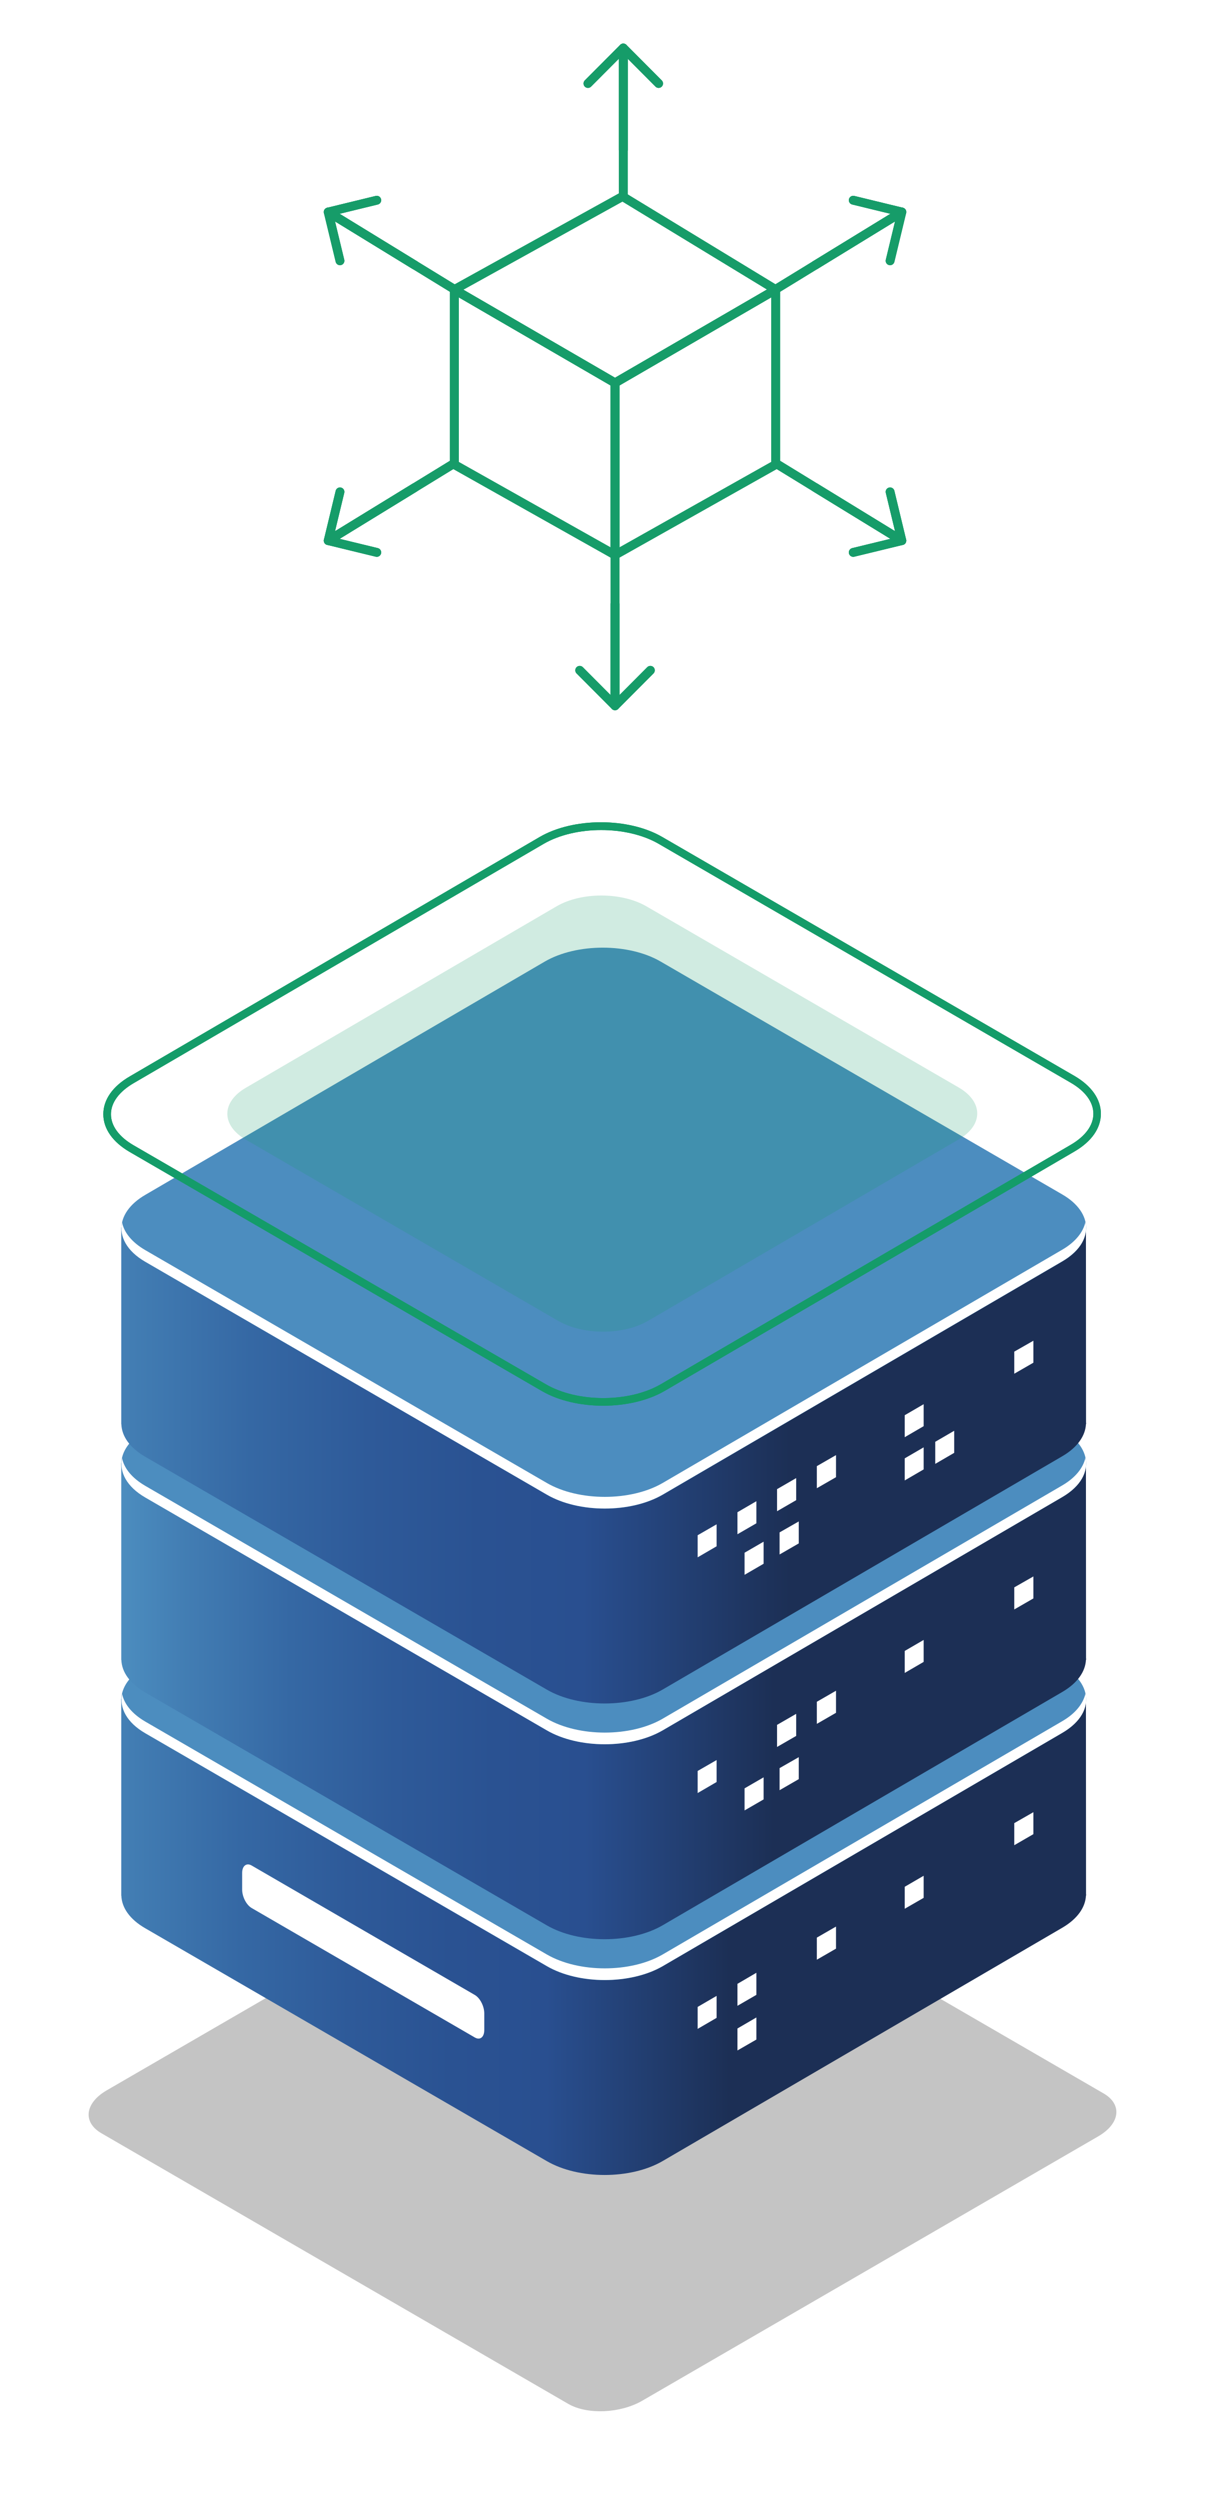 <svg width="136" height="282" viewBox="0 0 136 282" fill="none" xmlns="http://www.w3.org/2000/svg">
<g filter="url(#filter0_f_411_6593)">
<path d="M64.125 271.161L11.447 240.639C9.306 239.4 9.576 237.23 12.046 235.798L63.522 205.969C65.996 204.538 69.734 204.379 71.875 205.623L124.553 236.145C126.695 237.384 126.424 239.554 123.954 240.986L72.478 270.815C70.004 272.246 66.266 272.405 64.125 271.161Z" fill="#C4C4C4"/>
</g>
<path d="M122.574 213.681L122.562 191.864L95.102 195.545L74.545 183.63C70.949 181.544 65.09 181.544 61.481 183.63L58.275 185.671L13.685 191.634V213.844H13.697C13.743 215.183 14.628 216.498 16.387 217.512L61.714 243.782C65.31 245.868 71.169 245.868 74.778 243.782L119.876 217.466C121.622 216.452 122.508 215.137 122.566 213.81H122.591L122.579 213.685L122.574 213.681Z" fill="url(#paint0_linear_411_6593)"/>
<path d="M119.884 187.92L74.558 161.65C70.961 159.564 65.103 159.564 61.493 161.65L16.396 187.966C12.799 190.053 12.778 193.445 16.396 195.532L61.722 221.802C65.319 223.888 71.177 223.888 74.787 221.802L119.884 195.486C123.481 193.399 123.481 189.998 119.884 187.92Z" fill="#4C8DBF"/>
<path d="M80.877 227.623L78.74 228.866V226.388L80.877 225.144V227.623Z" fill="white"/>
<path d="M85.368 225.027L83.231 226.263V223.784L85.368 222.536V225.027Z" fill="white"/>
<path d="M85.368 230.069L83.231 231.3V228.821L85.368 227.577V230.069Z" fill="white"/>
<path d="M104.246 214.085L102.108 215.316V212.837L104.246 211.594V214.085Z" fill="white"/>
<path d="M116.632 206.899L114.474 208.147V205.656L116.632 204.42V206.899Z" fill="white"/>
<path d="M94.354 219.815L92.191 221.063V218.571L94.354 217.324V219.815Z" fill="white"/>
<path d="M53.576 229.827L28.412 215.238C27.805 214.891 27.331 213.956 27.331 213.151V211.273C27.331 210.468 27.826 210.096 28.412 210.443L53.576 225.032C54.183 225.378 54.657 226.313 54.657 227.118V228.996C54.657 229.802 54.175 230.186 53.576 229.827Z" fill="white"/>
<path d="M119.884 194.159L74.786 220.475C71.19 222.561 65.331 222.561 61.722 220.475L16.404 194.205C14.899 193.328 14.013 192.223 13.784 191.079C13.452 192.661 14.312 194.309 16.404 195.519L61.73 221.789C65.327 223.876 71.186 223.876 74.795 221.789L119.892 195.473C121.984 194.251 122.857 192.615 122.512 191.033C122.246 192.177 121.385 193.295 119.88 194.159H119.884Z" fill="white"/>
<path opacity="0.4" d="M65.572 210.705L35.077 193.04C33.838 192.327 33.996 191.066 35.422 190.24L65.227 172.976C66.661 172.145 68.823 172.054 70.062 172.767L100.557 190.432C101.796 191.146 101.638 192.406 100.212 193.232L70.408 210.496C68.973 211.348 66.811 211.431 65.572 210.705Z" fill="#1A1A38"/>
<path d="M122.574 187.077L122.562 165.26L95.102 168.941L74.545 157.026C70.949 154.94 65.09 154.94 61.481 157.026L58.275 159.067L13.685 165.039V187.248H13.697C13.743 188.588 14.628 189.902 16.387 190.916L61.714 217.186C65.31 219.273 71.169 219.273 74.778 217.186L119.876 190.87C121.622 189.856 122.508 188.542 122.566 187.215H122.591L122.579 187.077H122.574Z" fill="url(#paint1_linear_411_6593)"/>
<path d="M119.884 161.304L74.558 135.046C70.961 132.96 65.103 132.96 61.493 135.046L16.396 161.362C12.799 163.449 12.778 166.841 16.396 168.928L61.722 195.198C65.319 197.284 71.177 197.284 74.787 195.198L119.884 168.882C123.481 166.795 123.481 163.403 119.884 161.304Z" fill="#4C8DBF"/>
<path opacity="0.4" d="M98.271 162.906L71.855 147.591C69.751 146.368 66.342 146.368 64.238 147.591L37.971 162.927C35.868 164.15 35.868 166.111 37.971 167.334L64.387 182.649C66.491 183.872 69.901 183.872 72.005 182.649L98.283 167.313C100.375 166.103 100.375 164.121 98.271 162.906Z" fill="#1A1A38"/>
<path d="M119.885 167.563L74.787 193.879C71.19 195.965 65.332 195.965 61.722 193.879L16.396 167.609C14.891 166.733 14.005 165.627 13.777 164.483C13.444 166.065 14.305 167.713 16.396 168.924L61.722 195.193C65.319 197.28 71.178 197.28 74.787 195.193L119.885 168.878C121.976 167.655 122.849 166.019 122.504 164.438C122.25 165.581 121.39 166.687 119.885 167.563Z" fill="white"/>
<path d="M80.877 201.019L78.74 202.262V199.771L80.877 198.54V201.019Z" fill="white"/>
<path d="M89.859 195.819L87.701 197.063V194.572L89.859 193.328V195.819Z" fill="white"/>
<path d="M86.183 202.981L84.033 204.224V201.733L86.183 200.489V202.981Z" fill="white"/>
<path d="M90.15 200.694L87.987 201.941V199.45L90.15 198.215V200.694Z" fill="white"/>
<path d="M104.246 187.469L102.108 188.713V186.234L104.246 184.99V187.469Z" fill="white"/>
<path d="M116.632 180.308L114.474 181.552V179.06L116.632 177.829V180.308Z" fill="white"/>
<path d="M94.354 193.211L92.191 194.459V191.967L94.354 190.72V193.211Z" fill="white"/>
<path d="M122.574 160.486L122.562 138.669L95.102 142.35L74.545 130.436C70.949 128.349 65.09 128.349 61.481 130.436L58.275 132.476L13.685 138.448V160.657H13.697C13.743 161.997 14.628 163.311 16.387 164.325L61.714 190.595C65.31 192.682 71.169 192.682 74.778 190.595L119.876 164.279C121.622 163.265 122.508 161.951 122.566 160.624H122.591L122.579 160.486H122.574Z" fill="url(#paint2_linear_411_6593)"/>
<path d="M119.885 134.734L74.558 108.464C70.961 106.377 65.103 106.377 61.494 108.464L16.408 134.779C12.812 136.866 12.791 140.259 16.408 142.345L61.735 168.615C65.332 170.702 71.19 170.702 74.799 168.615L119.897 142.299C123.481 140.213 123.481 136.812 119.885 134.734Z" fill="#4C8DBF"/>
<path d="M119.885 140.972L74.787 167.288C71.19 169.375 65.332 169.375 61.722 167.288L16.396 141.018C14.891 140.142 14.005 139.036 13.777 137.893C13.444 139.474 14.305 141.123 16.396 142.333L61.722 168.603C65.319 170.689 71.178 170.689 74.787 168.603L119.885 142.287C121.976 141.064 122.849 139.428 122.504 137.847C122.25 138.99 121.39 140.096 119.885 140.972Z" fill="white"/>
<path d="M80.877 174.428L78.74 175.672V173.18L80.877 171.949V174.428Z" fill="white"/>
<path d="M85.368 171.833L83.231 173.068V170.585L85.368 169.341V171.833Z" fill="white"/>
<path d="M89.859 169.224L87.701 170.472V167.981L89.859 166.733V169.224Z" fill="white"/>
<path d="M86.183 176.398L84.033 177.646V175.154L86.183 173.907V176.398Z" fill="white"/>
<path d="M90.15 174.103L87.987 175.351V172.859L90.15 171.624V174.103Z" fill="white"/>
<path d="M104.246 160.878L102.108 162.122V159.643L104.246 158.399V160.878Z" fill="white"/>
<path d="M104.246 165.756L102.108 167V164.509L104.246 163.265V165.756Z" fill="white"/>
<path d="M107.693 163.887L105.556 165.13V162.639L107.693 161.396V163.887Z" fill="white"/>
<path d="M116.632 153.717L114.474 154.961V152.469L116.632 151.238V153.717Z" fill="white"/>
<path d="M94.354 166.633L92.191 167.877V165.385L94.354 164.142V166.633Z" fill="white"/>
<path opacity="0.2" d="M108.183 122.661L72.957 102.238C70.142 100.61 65.601 100.61 62.811 102.238L27.767 122.694C24.953 124.322 24.953 126.951 27.767 128.574L62.994 148.997C65.809 150.625 70.35 150.625 73.14 148.997L108.183 128.541C110.998 126.926 110.998 124.284 108.183 122.661Z" fill="#149C69"/>
<path d="M68.083 158.571C65.572 158.571 63.077 158.024 61.164 156.918L14.645 129.951C12.72 128.833 11.659 127.327 11.659 125.687C11.659 124.046 12.72 122.54 14.645 121.422L60.911 94.413C64.719 92.201 70.931 92.201 74.744 94.413L121.264 121.367C123.189 122.486 124.25 123.992 124.25 125.632C124.25 127.272 123.189 128.779 121.264 129.897L75.01 156.906C73.098 158.011 70.591 158.571 68.079 158.571H68.083ZM67.846 93.633C65.497 93.633 63.148 94.154 61.356 95.194L15.085 122.185C13.439 123.145 12.524 124.385 12.524 125.691C12.524 126.997 13.426 128.236 15.085 129.196L61.605 156.15C65.177 158.228 71.002 158.228 74.574 156.15L120.84 129.142C122.487 128.182 123.401 126.943 123.401 125.636C123.401 124.33 122.499 123.091 120.84 122.131L74.32 95.177C72.541 94.15 70.191 93.633 67.842 93.633H67.846Z" fill="#149C69"/>
<g filter="url(#filter1_f_411_6593)">
<path d="M68.083 158.571C65.572 158.571 63.077 158.024 61.164 156.918L14.645 129.951C12.72 128.833 11.659 127.327 11.659 125.687C11.659 124.046 12.72 122.54 14.645 121.422L60.911 94.413C64.719 92.201 70.931 92.201 74.744 94.413L121.264 121.367C123.189 122.486 124.25 123.992 124.25 125.632C124.25 127.272 123.189 128.779 121.264 129.897L75.01 156.906C73.098 158.011 70.591 158.571 68.079 158.571H68.083ZM67.846 93.633C65.497 93.633 63.148 94.154 61.356 95.194L15.085 122.185C13.439 123.145 12.524 124.385 12.524 125.691C12.524 126.997 13.426 128.236 15.085 129.196L61.605 156.15C65.177 158.228 71.002 158.228 74.574 156.15L120.84 129.142C122.487 128.182 123.401 126.943 123.401 125.636C123.401 124.33 122.499 123.091 120.84 122.131L74.32 95.177C72.541 94.15 70.191 93.633 67.842 93.633H67.846Z" fill="#149C69"/>
</g>
<path d="M69.414 62.606L51.281 52.403V32.676L69.414 43.197V62.606Z" stroke="#169C69" stroke-linecap="round" stroke-linejoin="round"/>
<path d="M69.414 62.606L87.543 52.403V32.676L69.414 43.197V62.606Z" stroke="#169C69" stroke-linecap="round" stroke-linejoin="round"/>
<path d="M87.543 32.668L69.414 43.188L51.281 32.668L70.263 22.16L87.543 32.668Z" stroke="#169C69" stroke-linecap="round" stroke-linejoin="round"/>
<path d="M70.345 16.91V5.417L66.357 9.419" stroke="#169C69" stroke-linecap="round" stroke-linejoin="round"/>
<path d="M70.346 22.16V5.417L74.333 9.419" stroke="#169C69" stroke-linecap="round" stroke-linejoin="round"/>
<path d="M92.009 29.905L101.784 23.917L96.3 22.585" stroke="#169C69" stroke-linecap="round" stroke-linejoin="round"/>
<path d="M87.543 32.639L101.784 23.917L100.458 29.417" stroke="#169C69" stroke-linecap="round" stroke-linejoin="round"/>
<path d="M92.009 54.994L101.784 60.983L96.3 62.314" stroke="#169C69" stroke-linecap="round" stroke-linejoin="round"/>
<path d="M87.543 52.256L101.784 60.982L100.458 55.482" stroke="#169C69" stroke-linecap="round" stroke-linejoin="round"/>
<path d="M46.815 29.905L37.044 23.917L42.524 22.585" stroke="#169C69" stroke-linecap="round" stroke-linejoin="round"/>
<path d="M51.281 32.639L37.044 23.917L38.37 29.417" stroke="#169C69" stroke-linecap="round" stroke-linejoin="round"/>
<path d="M46.815 54.994L37.044 60.983L42.524 62.314" stroke="#169C69" stroke-linecap="round" stroke-linejoin="round"/>
<path d="M51.281 52.256L37.044 60.982L38.37 55.482" stroke="#169C69" stroke-linecap="round" stroke-linejoin="round"/>
<path d="M69.414 68.127V79.615L65.427 75.614" stroke="#169C69" stroke-linecap="round" stroke-linejoin="round"/>
<path d="M69.414 62.873V79.616L73.402 75.614" stroke="#169C69" stroke-linecap="round" stroke-linejoin="round"/>
<g filter="url(#filter2_f_411_6593)">
<path d="M69.414 62.606L51.281 52.403V32.676L69.414 43.197V62.606Z" stroke="#169C69" stroke-linecap="round" stroke-linejoin="round"/>
<path d="M69.414 62.606L87.543 52.403V32.676L69.414 43.197V62.606Z" stroke="#169C69" stroke-linecap="round" stroke-linejoin="round"/>
<path d="M87.543 32.668L69.414 43.188L51.281 32.668L70.263 22.16L87.543 32.668Z" stroke="#169C69" stroke-linecap="round" stroke-linejoin="round"/>
<path d="M70.345 16.91V5.417L66.357 9.419" stroke="#169C69" stroke-linecap="round" stroke-linejoin="round"/>
<path d="M70.346 22.16V5.417L74.333 9.419" stroke="#169C69" stroke-linecap="round" stroke-linejoin="round"/>
<path d="M92.009 29.905L101.784 23.917L96.3 22.585" stroke="#169C69" stroke-linecap="round" stroke-linejoin="round"/>
<path d="M87.543 32.639L101.784 23.917L100.458 29.417" stroke="#169C69" stroke-linecap="round" stroke-linejoin="round"/>
<path d="M92.009 54.994L101.784 60.983L96.3 62.314" stroke="#169C69" stroke-linecap="round" stroke-linejoin="round"/>
<path d="M87.543 52.256L101.784 60.982L100.458 55.482" stroke="#169C69" stroke-linecap="round" stroke-linejoin="round"/>
<path d="M46.815 29.905L37.044 23.917L42.524 22.585" stroke="#169C69" stroke-linecap="round" stroke-linejoin="round"/>
<path d="M51.281 32.639L37.044 23.917L38.37 29.417" stroke="#169C69" stroke-linecap="round" stroke-linejoin="round"/>
<path d="M46.815 54.994L37.044 60.983L42.524 62.314" stroke="#169C69" stroke-linecap="round" stroke-linejoin="round"/>
<path d="M51.281 52.256L37.044 60.982L38.37 55.482" stroke="#169C69" stroke-linecap="round" stroke-linejoin="round"/>
<path d="M69.414 68.127V79.615L65.427 75.614" stroke="#169C69" stroke-linecap="round" stroke-linejoin="round"/>
<path d="M69.414 62.873V79.616L73.402 75.614" stroke="#169C69" stroke-linecap="round" stroke-linejoin="round"/>
</g>
<defs>
<filter id="filter0_f_411_6593" x="0.002" y="194.784" width="135.996" height="87.216" filterUnits="userSpaceOnUse" color-interpolation-filters="sRGB">
<feFlood flood-opacity="0" result="BackgroundImageFix"/>
<feBlend mode="normal" in="SourceGraphic" in2="BackgroundImageFix" result="shape"/>
<feGaussianBlur stdDeviation="5" result="effect1_foregroundBlur_411_6593"/>
</filter>
<filter id="filter1_f_411_6593" x="7.659" y="88.754" width="120.591" height="73.816" filterUnits="userSpaceOnUse" color-interpolation-filters="sRGB">
<feFlood flood-opacity="0" result="BackgroundImageFix"/>
<feBlend mode="normal" in="SourceGraphic" in2="BackgroundImageFix" result="shape"/>
<feGaussianBlur stdDeviation="2" result="effect1_foregroundBlur_411_6593"/>
</filter>
<filter id="filter2_f_411_6593" x="32.544" y="0.917" width="73.74" height="83.198" filterUnits="userSpaceOnUse" color-interpolation-filters="sRGB">
<feFlood flood-opacity="0" result="BackgroundImageFix"/>
<feBlend mode="normal" in="SourceGraphic" in2="BackgroundImageFix" result="shape"/>
<feGaussianBlur stdDeviation="2" result="effect1_foregroundBlur_411_6593"/>
</filter>
<linearGradient id="paint0_linear_411_6593" x1="7.14" y1="213.702" x2="83.926" y2="213.702" gradientUnits="userSpaceOnUse">
<stop stop-color="#4C8DBF"/>
<stop offset="0.1" stop-color="#427DB3"/>
<stop offset="0.26" stop-color="#3568A4"/>
<stop offset="0.42" stop-color="#2E5A99"/>
<stop offset="0.57" stop-color="#2A5292"/>
<stop offset="0.71" stop-color="#294F90"/>
<stop offset="0.98" stop-color="#1C2F55"/>
</linearGradient>
<linearGradient id="paint1_linear_411_6593" x1="13.685" y1="187.106" x2="87.31" y2="187.106" gradientUnits="userSpaceOnUse">
<stop stop-color="#4C8DBF"/>
<stop offset="0.1" stop-color="#427DB3"/>
<stop offset="0.26" stop-color="#3568A4"/>
<stop offset="0.42" stop-color="#2E5A99"/>
<stop offset="0.57" stop-color="#2A5292"/>
<stop offset="0.71" stop-color="#294F90"/>
<stop offset="1" stop-color="#1C2F55"/>
</linearGradient>
<linearGradient id="paint2_linear_411_6593" x1="6.595" y1="160.515" x2="89.955" y2="160.515" gradientUnits="userSpaceOnUse">
<stop stop-color="#4C8DBF"/>
<stop offset="0.1" stop-color="#427DB3"/>
<stop offset="0.26" stop-color="#3568A4"/>
<stop offset="0.42" stop-color="#2E5A99"/>
<stop offset="0.57" stop-color="#2A5292"/>
<stop offset="0.71" stop-color="#294F90"/>
<stop offset="0.99" stop-color="#1C2F55"/>
</linearGradient>
</defs>
</svg>
